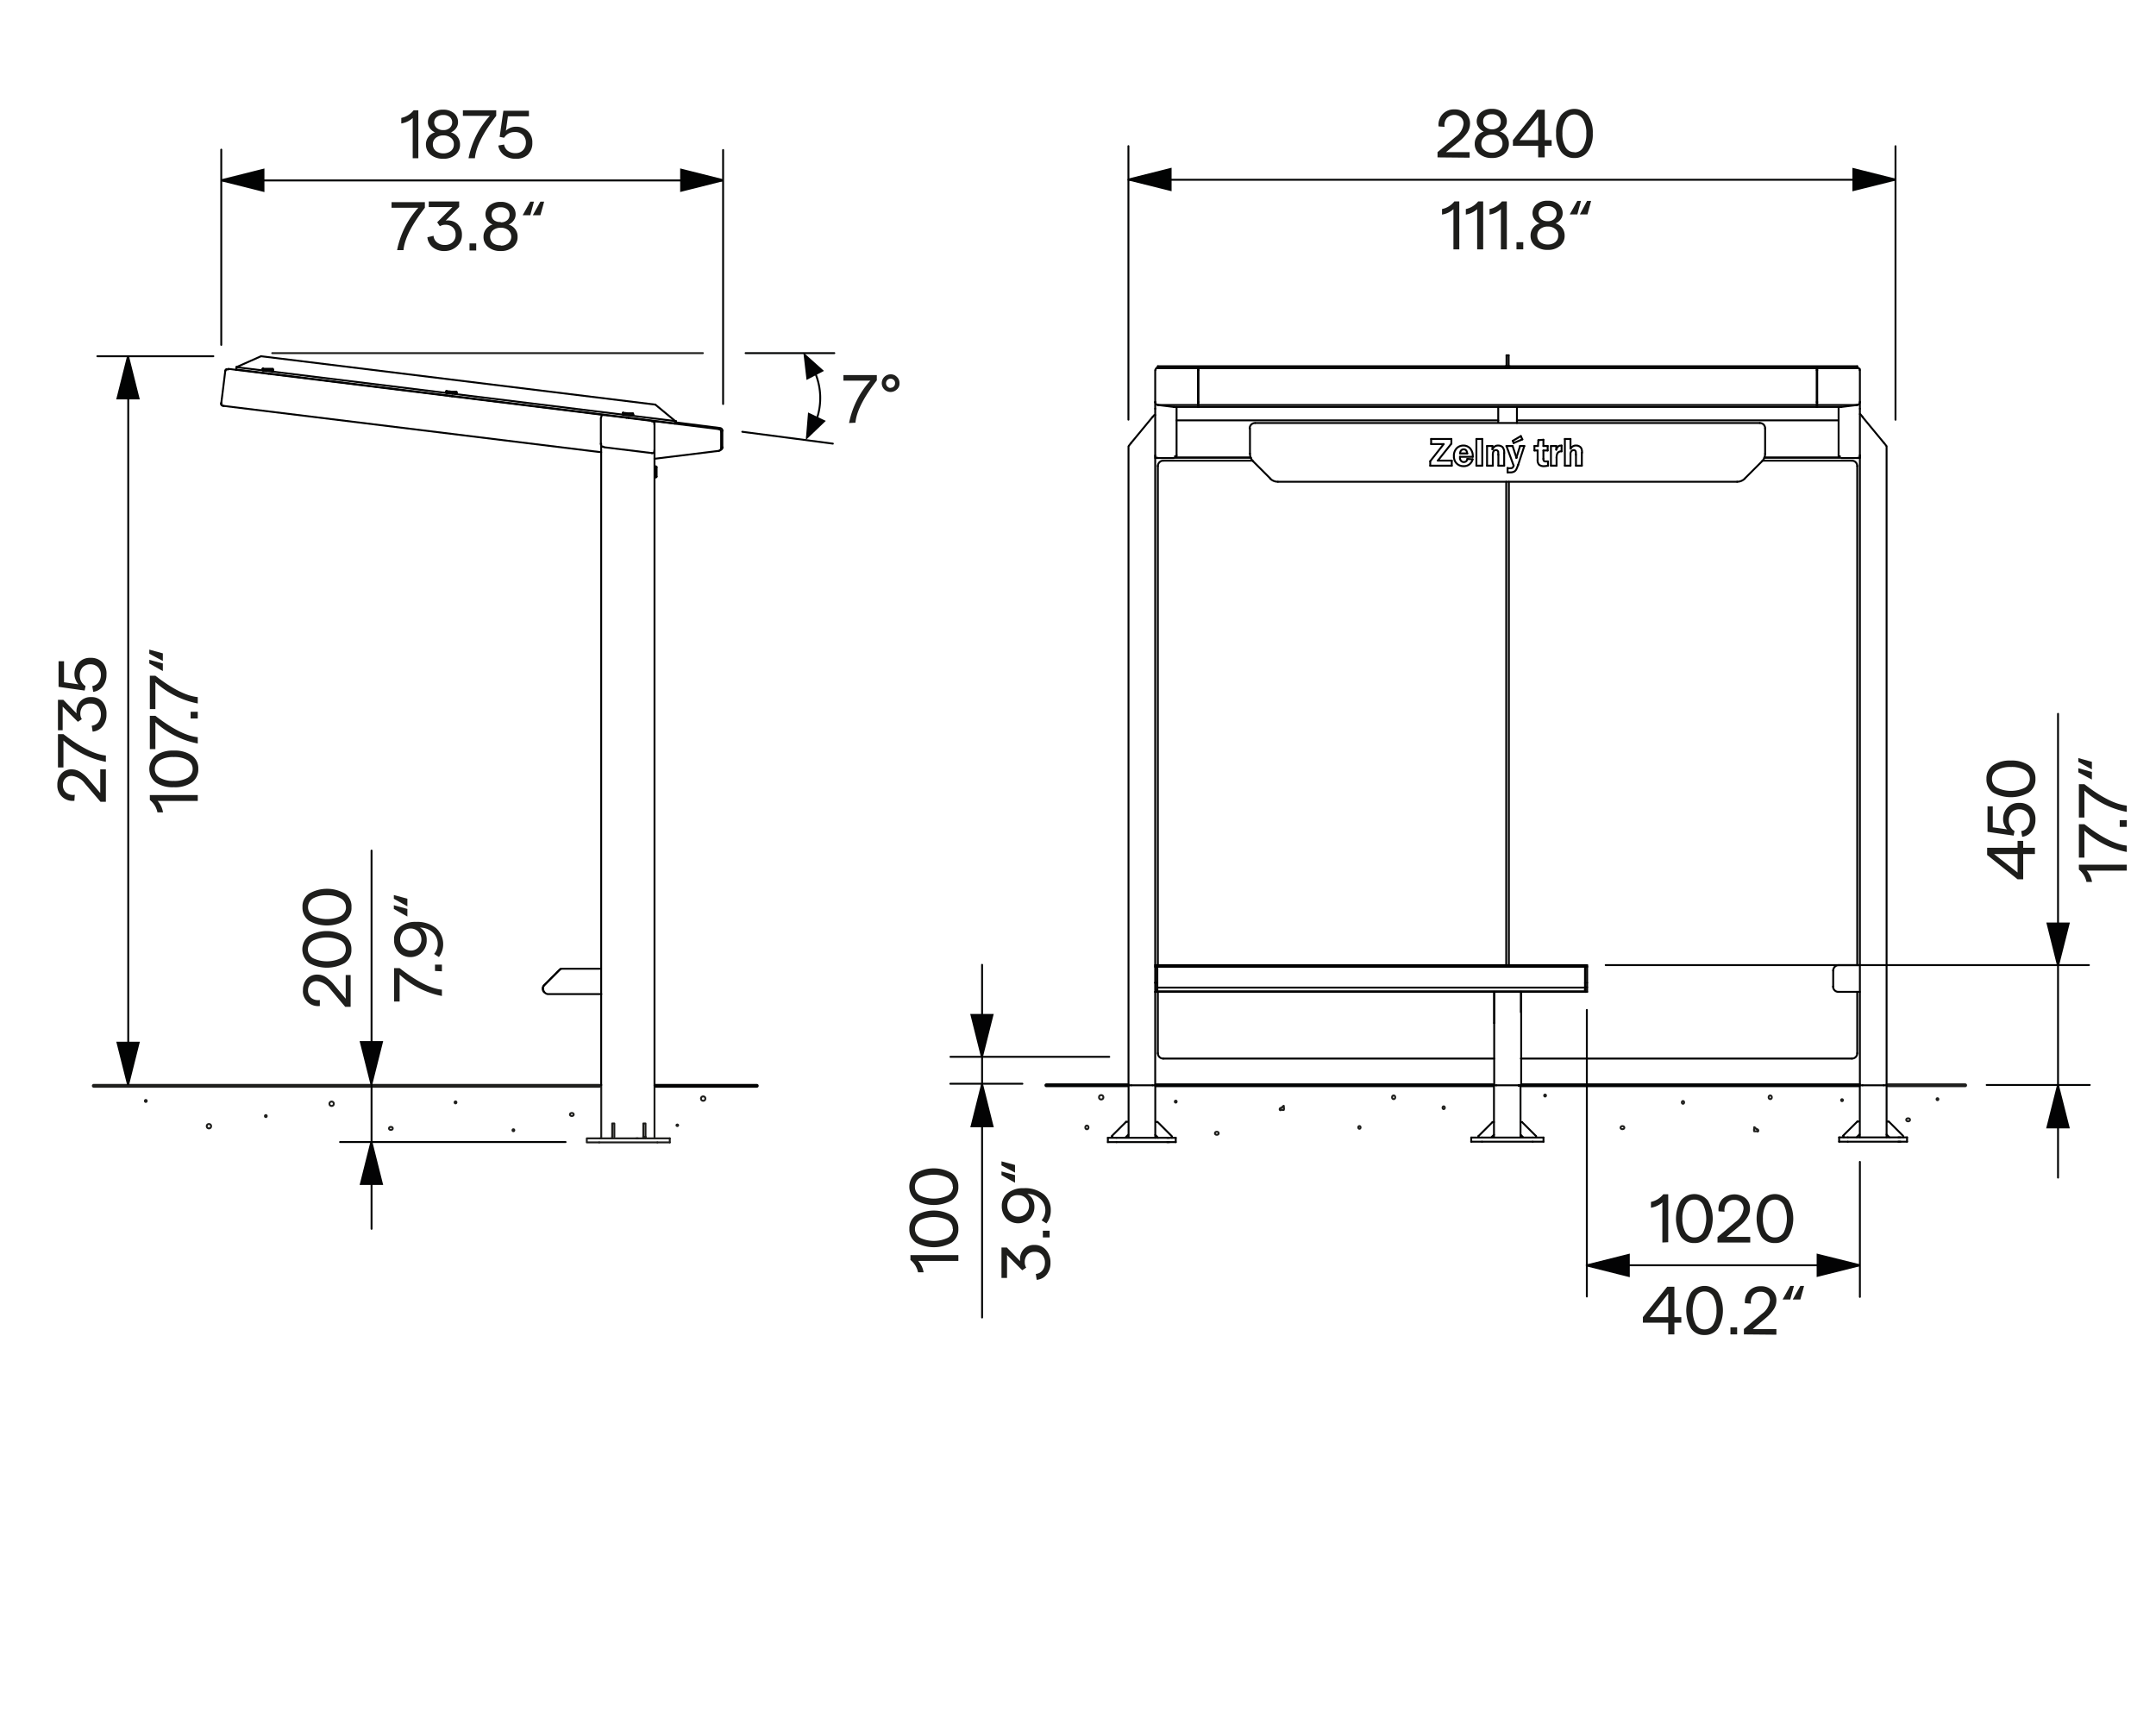<svg id="Vrstva_1" data-name="Vrstva 1" xmlns="http://www.w3.org/2000/svg" viewBox="0 0 283.46 226.77"><defs><style>.cls-1,.cls-12,.cls-2,.cls-3,.cls-4,.cls-5,.cls-7{fill:none;stroke-linecap:round;stroke-linejoin:round;}.cls-1{stroke:#010101;}.cls-1,.cls-12,.cls-4,.cls-5,.cls-6,.cls-7,.cls-8{stroke-width:0.25px;}.cls-2,.cls-5,.cls-8{stroke:#020303;}.cls-2,.cls-3{stroke-width:0.5px;}.cls-3,.cls-4{stroke:#1f1f1d;}.cls-11,.cls-6{fill:#030304;}.cls-6{stroke:#030304;}.cls-6,.cls-8{stroke-miterlimit:10;}.cls-7{stroke:#010202;}.cls-8{fill:#020303;}.cls-9{fill:#1d1d1b;}.cls-10{fill:#1f1f1d;}.cls-12{stroke:#1d1d1b;}</style></defs><line class="cls-1" x1="202.92" y1="59.22" x2="203.48" y2="59.22"/><line class="cls-1" x1="203.48" y1="59.22" x2="203.48" y2="58.63"/><line class="cls-1" x1="203.48" y1="58.63" x2="202.92" y2="58.63"/><line class="cls-1" x1="202.92" y1="58.63" x2="202.92" y2="57.81"/><line class="cls-1" x1="202.92" y1="57.81" x2="202.26" y2="57.86"/><line class="cls-1" x1="202.26" y1="57.86" x2="202.2" y2="58.63"/><line class="cls-1" x1="202.2" y1="58.63" x2="201.74" y2="58.63"/><line class="cls-1" x1="201.74" y1="58.63" x2="201.74" y2="59.22"/><line class="cls-1" x1="201.74" y1="59.22" x2="202.16" y2="59.22"/><path class="cls-1" d="M202.16,60.43a.88.88,0,0,0,.2.67,1,1,0,0,0,.68.18,3.32,3.32,0,0,0,.48-.06"/><line class="cls-1" x1="203.52" y1="61.22" x2="203.52" y2="60.66"/><path class="cls-1" d="M203.52,60.66h-.25a.44.44,0,0,1-.29-.07.46.46,0,0,1-.06-.28"/><line class="cls-1" x1="194.11" y1="61.22" x2="194.88" y2="61.22"/><line class="cls-1" x1="194.88" y1="57.71" x2="194.11" y2="57.71"/><line class="cls-1" x1="193.61" y1="60.38" x2="192.92" y2="60.33"/><line class="cls-1" x1="191.96" y1="60.05" x2="193.63" y2="60.05"/><path class="cls-1" d="M192,59.61h.93"/><path class="cls-1" d="M192.88,59.61c0-.36-.17-.54-.44-.54s-.45.18-.49.54"/><line class="cls-1" x1="206.48" y1="58.98" x2="206.48" y2="57.71"/><line class="cls-1" x1="206.48" y1="57.71" x2="205.74" y2="57.71"/><line class="cls-1" x1="205.74" y1="61.22" x2="206.48" y2="61.22"/><path class="cls-1" d="M206.48,59.76a.64.64,0,0,1,.14-.48.5.5,0,0,1,.29-.11.24.24,0,0,1,.18.07.24.24,0,0,1,.09.16,1.53,1.53,0,0,1,0,.36"/><line class="cls-1" x1="207.2" y1="61.22" x2="207.97" y2="61.22"/><path class="cls-1" d="M208,59.51a1.44,1.44,0,0,0-.08-.53.56.56,0,0,0-.26-.29.79.79,0,0,0-.45-.12.74.74,0,0,0-.7.41"/><line class="cls-1" x1="204.61" y1="59.11" x2="204.61" y2="58.63"/><line class="cls-1" x1="204.61" y1="58.63" x2="203.91" y2="58.63"/><line class="cls-1" x1="203.91" y1="61.22" x2="204.65" y2="61.22"/><line class="cls-1" x1="204.65" y1="61.22" x2="204.65" y2="60.17"/><line class="cls-1" x1="205.31" y1="59.33" x2="205.31" y2="58.58"/><path class="cls-1" d="M205.31,58.58h-.14c-.26,0-.45.18-.56.54"/><line class="cls-1" x1="200.41" y1="58.63" x2="199.85" y2="58.63"/><line class="cls-1" x1="198.87" y1="58.63" x2="198.06" y2="58.63"/><path class="cls-1" d="M199,61.22a.54.54,0,0,1-.12.24.38.38,0,0,1-.3.09,1.76,1.76,0,0,1-.38,0"/><line class="cls-1" x1="198.21" y1="61.51" x2="198.21" y2="62.1"/><path class="cls-1" d="M198.21,62.1l.37,0a1,1,0,0,0,.5-.11.67.67,0,0,0,.28-.3,4.26,4.26,0,0,0,.24-.6"/><line class="cls-1" x1="197" y1="61.22" x2="197.76" y2="61.22"/><path class="cls-1" d="M197.76,59.56a1.07,1.07,0,0,0-.22-.79.89.89,0,0,0-.6-.2.78.78,0,0,0-.37.09,1,1,0,0,0-.35.41"/><line class="cls-1" x1="196.22" y1="59.07" x2="196.22" y2="58.63"/><line class="cls-1" x1="196.22" y1="58.63" x2="195.51" y2="58.63"/><line class="cls-1" x1="195.51" y1="61.22" x2="196.27" y2="61.22"/><path class="cls-1" d="M196.27,59.77c0-.4.14-.6.41-.6a.29.29,0,0,1,.2.07.34.34,0,0,1,.1.16,2.74,2.74,0,0,1,0,.37"/><line class="cls-1" x1="199.95" y1="57.33" x2="198.89" y2="57.95"/><line class="cls-1" x1="198.89" y1="57.95" x2="199.01" y2="58.24"/><line class="cls-1" x1="199.01" y1="58.24" x2="200.15" y2="57.76"/><line class="cls-1" x1="200.15" y1="57.76" x2="199.95" y2="57.33"/><line class="cls-1" x1="190.82" y1="58.32" x2="190.82" y2="57.71"/><line class="cls-1" x1="190.82" y1="57.71" x2="188.16" y2="57.71"/><line class="cls-1" x1="188.16" y1="57.71" x2="188.16" y2="58.38"/><line class="cls-1" x1="188.16" y1="58.38" x2="189.81" y2="58.38"/><line class="cls-1" x1="188.04" y1="60.63" x2="188.04" y2="61.22"/><line class="cls-1" x1="188.04" y1="61.22" x2="190.87" y2="61.22"/><line class="cls-1" x1="190.87" y1="60.55" x2="189.04" y2="60.55"/><line class="cls-1" x1="190.87" y1="61.22" x2="190.87" y2="60.55"/><line class="cls-1" x1="202.92" y1="60.32" x2="202.92" y2="59.22"/><line class="cls-1" x1="202.16" y1="59.22" x2="202.16" y2="60.43"/><line class="cls-1" x1="194.88" y1="61.22" x2="194.88" y2="57.71"/><line class="cls-1" x1="194.11" y1="57.71" x2="194.11" y2="61.22"/><path class="cls-1" d="M192.92,60.33a.45.45,0,0,1-.46.41.49.49,0,0,1-.36-.15.54.54,0,0,1-.15-.42.57.57,0,0,1,0-.12"/><line class="cls-1" x1="205.74" y1="57.71" x2="205.74" y2="61.22"/><line class="cls-1" x1="206.48" y1="61.22" x2="206.48" y2="59.76"/><line class="cls-1" x1="207.2" y1="59.76" x2="207.2" y2="61.22"/><line class="cls-1" x1="207.97" y1="61.22" x2="207.97" y2="59.51"/><line class="cls-1" x1="203.91" y1="58.63" x2="203.91" y2="61.22"/><path class="cls-1" d="M204.65,60.17a1.43,1.43,0,0,1,.08-.51.5.5,0,0,1,.22-.25.69.69,0,0,1,.36-.08"/><line class="cls-1" x1="199.6" y1="61.12" x2="200.41" y2="58.63"/><line class="cls-1" x1="198.06" y1="58.63" x2="199.01" y2="61.22"/><line class="cls-1" x1="197" y1="59.77" x2="197" y2="61.22"/><line class="cls-1" x1="197.76" y1="61.22" x2="197.76" y2="59.56"/><line class="cls-1" x1="195.51" y1="58.63" x2="195.51" y2="61.22"/><line class="cls-1" x1="196.27" y1="61.22" x2="196.27" y2="59.77"/><line class="cls-1" x1="189.81" y1="58.38" x2="188.04" y2="60.63"/><line class="cls-1" x1="189.04" y1="60.55" x2="190.82" y2="58.32"/><path class="cls-1" d="M193.63,60.05a1.51,1.51,0,0,0-.36-1.12,1.18,1.18,0,0,0-.86-.36,1.21,1.21,0,0,0-.91.38,1.4,1.4,0,0,0-.35,1,1.47,1.47,0,0,0,.17.72,1.21,1.21,0,0,0,.45.45,1.24,1.24,0,0,0,.66.16,1.15,1.15,0,0,0,1.18-.9"/><line class="cls-1" x1="199.85" y1="58.63" x2="199.37" y2="60.17"/><line class="cls-1" x1="199.37" y1="60.17" x2="198.87" y2="58.63"/><line class="cls-1" x1="154.69" y1="53.5" x2="154.69" y2="59.86"/><path class="cls-1" d="M154.69,59.86a.13.13,0,0,1,0,.06s0,0,0,.07l0,0,0,0,0,0s0,0,0,0l-.06,0a.09.09,0,0,1-.06,0l0,0h-.1"/><line class="cls-1" x1="151.88" y1="48.67" x2="151.88" y2="52.85"/><line class="cls-1" x1="241.73" y1="130.39" x2="244.53" y2="130.39"/><line class="cls-1" x1="244.53" y1="126.88" x2="241.73" y2="126.88"/><line class="cls-1" x1="199.44" y1="53.5" x2="199.44" y2="55.61"/><line class="cls-1" x1="196.98" y1="53.5" x2="196.98" y2="55.55"/><line class="cls-1" x1="151.88" y1="54.56" x2="151.88" y2="126.88"/><path class="cls-1" d="M208.46,130.39h0v-1.19"/><line class="cls-1" x1="208.46" y1="129.19" x2="208.46" y2="127.09"/><line class="cls-1" x1="152.19" y1="48.37" x2="157.5" y2="48.37"/><path class="cls-1" d="M157.5,48.37h0v.29"/><line class="cls-1" x1="154.34" y1="53.5" x2="157.5" y2="53.5"/><line class="cls-1" x1="199.96" y1="130.39" x2="208.46" y2="130.39"/><line class="cls-1" x1="152.09" y1="130.39" x2="196.73" y2="130.39"/><line class="cls-1" x1="241.73" y1="53.5" x2="241.73" y2="59.86"/><path class="cls-1" d="M241.73,59.86v.06a.64.64,0,0,1,0,.07l0,0v0l0,0,0,0,0,0a.11.11,0,0,0,.07,0l0,0h.1"/><line class="cls-1" x1="244.53" y1="59.86" x2="244.53" y2="53.73"/><path class="cls-1" d="M200,130.39v12.1"/><line class="cls-1" x1="199.68" y1="142.67" x2="199.68" y2="142.67"/><path class="cls-1" d="M199.68,142.67h0"/><path class="cls-1" d="M238.92,48.37h0v.29"/><line class="cls-1" x1="238.92" y1="48.37" x2="244.22" y2="48.37"/><line class="cls-1" x1="242.08" y1="53.5" x2="238.92" y2="53.5"/><path class="cls-1" d="M157.57,48.37h0v.29"/><line class="cls-1" x1="157.57" y1="48.37" x2="238.85" y2="48.37"/><path class="cls-1" d="M238.85,48.37h0v.29"/><line class="cls-1" x1="157.57" y1="53.5" x2="238.85" y2="53.5"/><path class="cls-1" d="M152.09,130.39h0v-1.19"/><line class="cls-1" x1="152.09" y1="129.19" x2="152.09" y2="127.09"/><line class="cls-1" x1="244.53" y1="59.86" x2="244.53" y2="142.67"/><line class="cls-1" x1="199.68" y1="130.39" x2="196.73" y2="130.39"/><line class="cls-1" x1="157.57" y1="48.37" x2="238.85" y2="48.37"/><line class="cls-1" x1="151.88" y1="130.39" x2="151.88" y2="142.67"/><line class="cls-1" x1="198.35" y1="48.37" x2="198.35" y2="48.14"/><line class="cls-1" x1="198.07" y1="48.37" x2="198.07" y2="48.14"/><path class="cls-1" d="M244.22,48.37h.08l.11.05a.33.33,0,0,1,.09.11"/><path class="cls-1" d="M242,53.5h.09"/><line class="cls-1" x1="199.38" y1="60.16" x2="199.37" y2="60.16"/><line class="cls-1" x1="241.73" y1="55.26" x2="199.44" y2="55.26"/><line class="cls-1" x1="196.98" y1="55.26" x2="154.69" y2="55.26"/><line class="cls-1" x1="164.44" y1="60.16" x2="154.51" y2="60.16"/><line class="cls-1" x1="199.37" y1="60.16" x2="199.38" y2="60.16"/><path class="cls-1" d="M244.5,48.53a.32.32,0,0,1,0,.14"/><line class="cls-1" x1="231.98" y1="60.16" x2="241.9" y2="60.16"/><line class="cls-1" x1="241.9" y1="60.16" x2="231.97" y2="60.16"/><line class="cls-1" x1="154.52" y1="60.16" x2="164.44" y2="60.16"/><path class="cls-1" d="M152.05,48.4l0,0a.3.3,0,0,0-.13.25"/><path class="cls-1" d="M154.43,53.5h-.09"/><line class="cls-1" x1="152.16" y1="126.88" x2="152.09" y2="126.88"/><line class="cls-1" x1="151.88" y1="54.56" x2="151.88" y2="53.73"/><line class="cls-1" x1="151.88" y1="53.73" x2="151.88" y2="52.85"/><line class="cls-1" x1="152.23" y1="60.21" x2="154.34" y2="60.21"/><path class="cls-1" d="M151.88,59.86a.35.35,0,0,0,0,.13l0,.06.05.06a.26.26,0,0,0,.11.07l.13,0"/><line class="cls-1" x1="244.18" y1="60.21" x2="244.53" y2="60.21"/><path class="cls-1" d="M241.73,126.88a.72.72,0,0,0-.71.7"/><path class="cls-1" d="M241,129.69a.73.73,0,0,0,.21.5.7.7,0,0,0,.5.2"/><line class="cls-1" x1="241.02" y1="127.58" x2="241.02" y2="129.69"/><path class="cls-1" d="M151.76,54.56h0l-.22.25"/><line class="cls-1" x1="148.37" y1="142.67" x2="148.37" y2="58.68"/><path class="cls-1" d="M148.37,142.67h.35"/><path class="cls-1" d="M151.53,142.67h.35"/><line class="cls-1" x1="151.53" y1="142.67" x2="148.72" y2="142.67"/><path class="cls-1" d="M148.72,58.22l-.11.14a1.13,1.13,0,0,0-.1.13.74.74,0,0,0-.09.12.09.09,0,0,0,0,0l0,0"/><path class="cls-1" d="M148.72,58.22l2.81-3.4"/><line class="cls-1" x1="208.46" y1="126.88" x2="208.39" y2="126.88"/><line class="cls-1" x1="198.07" y1="46.71" x2="198.07" y2="48.14"/><line class="cls-1" x1="198.35" y1="48.14" x2="198.35" y2="46.71"/><line class="cls-1" x1="198.35" y1="46.71" x2="198.07" y2="46.71"/><line class="cls-1" x1="198.07" y1="48.14" x2="198.35" y2="48.14"/><path class="cls-1" d="M208.67,130.39h0v-1.19"/><line class="cls-1" x1="208.67" y1="129.19" x2="208.67" y2="127.09"/><path class="cls-1" d="M208.67,127.09v-.2h0"/><path class="cls-1" d="M208.46,127.09v-.2h0"/><line class="cls-1" x1="208.67" y1="126.88" x2="208.46" y2="126.88"/><line class="cls-1" x1="208.67" y1="130.39" x2="208.46" y2="130.39"/><path class="cls-1" d="M157.5,52.85v.39"/><path class="cls-1" d="M152.19,48.37h-.07l-.07,0"/><line class="cls-1" x1="152.23" y1="53.24" x2="154.34" y2="53.5"/><path class="cls-1" d="M151.88,52.85a.39.39,0,0,0,.24.36l.11,0"/><line class="cls-1" x1="152.23" y1="48.37" x2="157.5" y2="48.37"/><polyline class="cls-1" points="157.5 53.5 157.5 53.5 157.5 53.5 157.5 53.5 157.5 53.5 157.5 53.5"/><line class="cls-1" x1="157.5" y1="53.24" x2="157.5" y2="53.5"/><line class="cls-1" x1="157.5" y1="48.67" x2="157.5" y2="52.85"/><line class="cls-1" x1="244.53" y1="53.73" x2="244.53" y2="52.85"/><line class="cls-1" x1="244.18" y1="60.21" x2="242.08" y2="60.21"/><path class="cls-1" d="M244.53,59.86a.32.32,0,0,1,0,.13l0,.06,0,.06a.24.24,0,0,1-.12.07.28.28,0,0,1-.13,0"/><line class="cls-1" x1="244.53" y1="48.67" x2="244.53" y2="52.85"/><line class="cls-1" x1="199.96" y1="133.06" x2="199.96" y2="130.39"/><line class="cls-1" x1="199.68" y1="142.67" x2="199.68" y2="142.67"/><path class="cls-1" d="M244.53,52.85a.45.45,0,0,1-.12.29l-.11.07-.12,0"/><path class="cls-1" d="M200,142.67h0"/><path class="cls-1" d="M200,130.39h-.28"/><path class="cls-1" d="M199.68,142.67H200"/><line class="cls-1" x1="199.68" y1="142.67" x2="199.68" y2="142.67"/><path class="cls-1" d="M200,142.67h0"/><path class="cls-1" d="M200,142.49v.09"/><path class="cls-1" d="M200,142.58v0"/><path class="cls-1" d="M200,142.63v0"/><path class="cls-1" d="M200,142.65v0"/><path class="cls-1" d="M199.68,142.67h0"/><path class="cls-1" d="M199.68,142.67h0"/><path class="cls-1" d="M196.45,134.49v-4.1"/><path class="cls-1" d="M196.45,142.67h.28"/><path class="cls-1" d="M199.68,142.67h0"/><line class="cls-1" x1="199.96" y1="142.67" x2="199.96" y2="142.67"/><line class="cls-1" x1="196.73" y1="142.67" x2="199.68" y2="142.67"/><line class="cls-1" x1="191.16" y1="60.16" x2="191.16" y2="60.16"/><path class="cls-1" d="M238.92,52.85v.39"/><line class="cls-1" x1="244.18" y1="53.24" x2="242.08" y2="53.5"/><path class="cls-1" d="M244.18,48.37h0"/><line class="cls-1" x1="244.18" y1="48.37" x2="238.92" y2="48.37"/><polyline class="cls-1" points="238.92 53.5 238.92 53.5 238.92 53.5 238.92 53.5 238.92 53.5 238.92 53.5"/><line class="cls-1" x1="238.92" y1="53.24" x2="238.92" y2="53.5"/><line class="cls-1" x1="238.92" y1="48.67" x2="238.92" y2="52.85"/><path class="cls-1" d="M157.57,52.85v.39"/><path class="cls-1" d="M238.85,52.85v.39"/><polyline class="cls-1" points="157.57 53.5 157.57 53.5 157.57 53.5 157.57 53.5 157.57 53.5"/><line class="cls-1" x1="157.57" y1="48.67" x2="157.57" y2="52.85"/><line class="cls-1" x1="157.57" y1="53.24" x2="157.57" y2="53.5"/><polyline class="cls-1" points="238.85 53.5 238.85 53.5 238.85 53.5 238.85 53.5 238.85 53.5 238.85 53.5"/><line class="cls-1" x1="238.85" y1="53.24" x2="238.85" y2="53.5"/><line class="cls-1" x1="238.85" y1="48.67" x2="238.85" y2="52.85"/><path class="cls-1" d="M151.88,130.39h0v-1.19"/><line class="cls-1" x1="151.88" y1="129.19" x2="151.88" y2="127.09"/><path class="cls-1" d="M151.88,127.09v-.2h0"/><path class="cls-1" d="M152.09,127.09v-.2h0"/><line class="cls-1" x1="151.88" y1="130.39" x2="152.09" y2="130.39"/><line class="cls-1" x1="151.88" y1="126.88" x2="152.09" y2="126.88"/><line class="cls-1" x1="152.23" y1="60.21" x2="151.88" y2="60.21"/><line class="cls-1" x1="248.04" y1="142.67" x2="248.04" y2="58.68"/><path class="cls-1" d="M248,142.67h-.35"/><path class="cls-1" d="M244.88,142.67h-.35"/><line class="cls-1" x1="244.88" y1="142.67" x2="247.69" y2="142.67"/><path class="cls-1" d="M244.53,54.44l.05,0,.09.1.21.25"/><path class="cls-1" d="M247.69,58.22l.12.14.1.13.09.12,0,0v0"/><path class="cls-1" d="M247.69,58.22q-1.4-1.71-2.81-3.4"/><line class="cls-1" x1="208.67" y1="129.78" x2="208.46" y2="129.78"/><line class="cls-1" x1="151.88" y1="127.09" x2="152.09" y2="127.09"/><line class="cls-1" x1="151.88" y1="129.19" x2="152.09" y2="129.19"/><line class="cls-1" x1="196.45" y1="130.39" x2="196.45" y2="134.49"/><path class="cls-1" d="M199.68,142.67h0"/><line class="cls-1" x1="208.67" y1="127.09" x2="208.46" y2="127.09"/><line class="cls-1" x1="208.46" y1="127.16" x2="208.39" y2="127.16"/><line class="cls-1" x1="152.09" y1="130.11" x2="152.16" y2="130.11"/><line class="cls-1" x1="152.16" y1="127.16" x2="152.09" y2="127.16"/><line class="cls-1" x1="208.39" y1="130.11" x2="208.46" y2="130.11"/><line class="cls-1" x1="157.5" y1="53.24" x2="152.23" y2="53.24"/><line class="cls-1" x1="238.85" y1="53.24" x2="157.57" y2="53.24"/><line class="cls-1" x1="238.92" y1="53.24" x2="244.18" y2="53.24"/><line class="cls-1" x1="196.45" y1="134.49" x2="196.45" y2="142.67"/><path class="cls-1" d="M200,142.67h-.28"/><polyline class="cls-1" points="199.68 142.67 199.68 142.67 199.68 142.67 199.68 142.67"/><line class="cls-1" x1="208.39" y1="126.88" x2="152.16" y2="126.88"/><path class="cls-1" d="M208.39,129.24v.89"/><path class="cls-1" d="M152.16,129.24v.89"/><line class="cls-1" x1="208.39" y1="127.09" x2="208.39" y2="129.24"/><line class="cls-1" x1="152.16" y1="127.09" x2="152.16" y2="129.24"/><line class="cls-1" x1="208.39" y1="130.32" x2="152.16" y2="130.32"/><path class="cls-1" d="M208.39,126.88h0v.2"/><path class="cls-1" d="M208.39,130.13v.17h0"/><path class="cls-1" d="M152.16,126.88h0v.2"/><path class="cls-1" d="M152.16,130.13v.17h0"/><line class="cls-1" x1="198.49" y1="48.37" x2="198.49" y2="48.15"/><line class="cls-1" x1="238.92" y1="48.46" x2="238.85" y2="48.46"/><line class="cls-1" x1="244.18" y1="48.37" x2="244.18" y2="48.15"/><line class="cls-1" x1="244.18" y1="48.15" x2="198.49" y2="48.15"/><line class="cls-1" x1="244.18" y1="138.46" x2="244.18" y2="130.39"/><line class="cls-1" x1="243.48" y1="60.56" x2="231.73" y2="60.56"/><path class="cls-1" d="M243.48,139.16a.72.72,0,0,0,.5-.2.7.7,0,0,0,.2-.5"/><path class="cls-1" d="M244.18,61.26a.7.7,0,0,0-.2-.49.69.69,0,0,0-.5-.21"/><line class="cls-1" x1="198.38" y1="63.33" x2="198.38" y2="126.88"/><line class="cls-1" x1="152.23" y1="138.46" x2="152.23" y2="130.39"/><line class="cls-1" x1="152.94" y1="60.56" x2="164.68" y2="60.56"/><path class="cls-1" d="M152.94,139.16a.7.7,0,0,1-.5-.2.71.71,0,0,1-.21-.5"/><path class="cls-1" d="M152.23,61.26a.71.71,0,0,1,.21-.49.67.67,0,0,1,.5-.21"/><line class="cls-1" x1="152.23" y1="48.15" x2="197.93" y2="48.15"/><line class="cls-1" x1="152.23" y1="48.15" x2="152.23" y2="48.37"/><line class="cls-1" x1="197.93" y1="48.15" x2="197.93" y2="48.37"/><line class="cls-1" x1="152.23" y1="126.88" x2="152.23" y2="61.26"/><line class="cls-1" x1="244.18" y1="126.88" x2="244.18" y2="61.26"/><line class="cls-1" x1="198.03" y1="63.33" x2="198.03" y2="126.88"/><line class="cls-1" x1="157.5" y1="48.46" x2="157.57" y2="48.46"/><line class="cls-1" x1="199.96" y1="139.16" x2="243.48" y2="139.16"/><line class="cls-1" x1="196.45" y1="139.16" x2="152.94" y2="139.16"/><line class="cls-1" x1="164.34" y1="56.31" x2="164.34" y2="59.64"/><path class="cls-1" d="M232.07,56.31a.72.72,0,0,0-.2-.5.7.7,0,0,0-.5-.2"/><path class="cls-1" d="M164.34,59.64a1.43,1.43,0,0,0,.41,1"/><path class="cls-1" d="M231.66,60.64a1.39,1.39,0,0,0,.41-1"/><line class="cls-1" x1="168.03" y1="63.33" x2="228.39" y2="63.33"/><line class="cls-1" x1="231.37" y1="55.61" x2="165.04" y2="55.61"/><path class="cls-1" d="M167,62.92a1.43,1.43,0,0,0,1,.41"/><path class="cls-1" d="M228.39,63.33a1.41,1.41,0,0,0,1-.41"/><line class="cls-1" x1="164.75" y1="60.64" x2="167.03" y2="62.92"/><line class="cls-1" x1="232.07" y1="59.64" x2="232.07" y2="56.31"/><line class="cls-1" x1="229.38" y1="62.92" x2="231.66" y2="60.64"/><path class="cls-1" d="M165,55.61a.7.7,0,0,0-.49.2.73.73,0,0,0-.21.5"/><line class="cls-1" x1="152.16" y1="129.83" x2="208.39" y2="129.83"/><line class="cls-1" x1="208.39" y1="127.09" x2="152.16" y2="127.09"/><line class="cls-2" x1="152.01" y1="142.67" x2="196.28" y2="142.67"/><line class="cls-3" x1="248.2" y1="142.67" x2="258.37" y2="142.67"/><line class="cls-2" x1="137.57" y1="142.67" x2="148.23" y2="142.67"/><ellipse class="cls-4" cx="159.98" cy="148.98" rx="0.25" ry="0.2"/><ellipse class="cls-4" cx="154.58" cy="144.82" rx="0.12" ry="0.13"/><ellipse class="cls-4" cx="189.81" cy="145.62" rx="0.15" ry="0.18"/><ellipse class="cls-4" cx="183.23" cy="144.25" rx="0.21" ry="0.24"/><path class="cls-4" d="M168.35,145.91a.59.59,0,0,1,.23,0h.2s.07-.13,0-.4a.2.2,0,0,0,0-.14s-.15.06-.25.25c-.17,0-.28.09-.28.17v.09a.14.14,0,0,0,.11.07Z"/><ellipse class="cls-4" cx="178.73" cy="148.21" rx="0.15" ry="0.18"/><ellipse class="cls-4" cx="250.87" cy="147.21" rx="0.25" ry="0.2"/><ellipse class="cls-4" cx="254.73" cy="144.5" rx="0.12" ry="0.13"/><ellipse class="cls-4" cx="142.9" cy="148.21" rx="0.21" ry="0.24"/><ellipse class="cls-4" cx="144.78" cy="144.25" rx="0.29" ry="0.29"/><line class="cls-5" x1="151.97" y1="147.49" x2="152.15" y2="147.49"/><line class="cls-5" x1="148.06" y1="147.47" x2="148.25" y2="147.47"/><line class="cls-5" x1="146.16" y1="149.36" x2="148.06" y2="147.47"/><line class="cls-5" x1="151.89" y1="149.57" x2="151.89" y2="142.58"/><line class="cls-5" x1="148.38" y1="149.55" x2="148.38" y2="142.57"/><line class="cls-5" x1="154.58" y1="150.14" x2="153.44" y2="150.14"/><line class="cls-5" x1="154.58" y1="149.57" x2="153.44" y2="149.57"/><line class="cls-5" x1="146.8" y1="149.57" x2="145.66" y2="149.57"/><line class="cls-5" x1="146.8" y1="150.14" x2="145.66" y2="150.14"/><line class="cls-5" x1="154.58" y1="150.14" x2="154.58" y2="149.57"/><line class="cls-5" x1="145.66" y1="149.57" x2="145.66" y2="150.14"/><line class="cls-5" x1="153.73" y1="150.14" x2="146.8" y2="150.14"/><line class="cls-5" x1="153.73" y1="149.57" x2="146.8" y2="149.57"/><line class="cls-5" x1="152.26" y1="149.57" x2="151.89" y2="149.19"/><polyline class="cls-5" points="152.19 147.49 154.08 149.38 154.08 149.57"/><line class="cls-5" x1="146.25" y1="149.55" x2="146.25" y2="149.36"/><line class="cls-5" x1="148.34" y1="149.17" x2="147.96" y2="149.55"/><line class="cls-5" x1="196.42" y1="149.54" x2="196.42" y2="142.72"/><line class="cls-5" x1="202.93" y1="150.09" x2="201.51" y2="150.09"/><line class="cls-5" x1="202.93" y1="149.54" x2="201.51" y2="149.54"/><line class="cls-5" x1="194.85" y1="149.54" x2="193.43" y2="149.54"/><line class="cls-5" x1="194.85" y1="150.09" x2="193.43" y2="150.09"/><line class="cls-5" x1="202.93" y1="150.09" x2="202.93" y2="149.54"/><line class="cls-5" x1="193.43" y1="149.54" x2="193.43" y2="150.09"/><line class="cls-5" x1="201.51" y1="150.09" x2="194.85" y2="150.09"/><line class="cls-5" x1="201.51" y1="149.54" x2="194.85" y2="149.54"/><line class="cls-5" x1="199.91" y1="149.54" x2="199.91" y2="142.72"/><line class="cls-5" x1="200.29" y1="149.54" x2="199.93" y2="149.17"/><line class="cls-5" x1="201.95" y1="149.35" x2="201.95" y2="149.54"/><line class="cls-5" x1="200.11" y1="147.51" x2="201.95" y2="149.35"/><line class="cls-5" x1="199.93" y1="147.51" x2="200.11" y2="147.51"/><line class="cls-5" x1="194.38" y1="149.35" x2="196.23" y2="147.51"/><line class="cls-5" x1="196.23" y1="147.51" x2="196.42" y2="147.51"/><line class="cls-5" x1="194.38" y1="149.54" x2="194.38" y2="149.35"/><line class="cls-5" x1="196.42" y1="149.17" x2="196.05" y2="149.54"/><line class="cls-5" x1="208.63" y1="132.76" x2="208.63" y2="170.44"/><line class="cls-5" x1="244.45" y1="166.33" x2="208.61" y2="166.33"/><polyline class="cls-6" points="244.52 166.33 238.97 164.95 238.97 167.72 244.52 166.33"/><polyline class="cls-6" points="208.6 166.35 214.15 164.96 214.15 167.74 208.6 166.35"/><line class="cls-5" x1="244.53" y1="152.74" x2="244.53" y2="170.49"/><line class="cls-5" x1="261.2" y1="142.63" x2="274.75" y2="142.63"/><line class="cls-5" x1="270.58" y1="93.84" x2="270.58" y2="154.81"/><line class="cls-5" x1="211.11" y1="126.87" x2="274.64" y2="126.87"/><polyline class="cls-6" points="270.57 142.66 271.97 148.21 269.18 148.21 270.57 142.66"/><polyline class="cls-6" points="270.58 126.95 269.2 121.4 271.98 121.4 270.58 126.95"/><line class="cls-5" x1="129.12" y1="126.83" x2="129.12" y2="173.2"/><line class="cls-5" x1="145.84" y1="138.93" x2="124.96" y2="138.93"/><polyline class="cls-6" points="129.12 142.52 127.73 148.07 130.5 148.07 129.12 142.52"/><polyline class="cls-6" points="129.1 138.96 130.49 133.42 127.72 133.42 129.1 138.96"/><line class="cls-7" x1="148.36" y1="23.63" x2="249.03" y2="23.63"/><polyline class="cls-8" points="249.21 23.61 243.67 22.22 243.67 24.99 249.21 23.61"/><line class="cls-2" x1="200.07" y1="142.67" x2="244.38" y2="142.67"/><ellipse class="cls-4" cx="213.31" cy="148.24" rx="0.25" ry="0.2"/><ellipse class="cls-4" cx="203.14" cy="144.02" rx="0.12" ry="0.13"/><ellipse class="cls-4" cx="242.18" cy="144.63" rx="0.12" ry="0.13"/><ellipse class="cls-4" cx="221.27" cy="144.92" rx="0.15" ry="0.18"/><ellipse class="cls-4" cx="232.74" cy="144.25" rx="0.21" ry="0.24"/><path class="cls-4" d="M231.07,148.72a.67.67,0,0,0-.24,0h-.19s-.07-.14,0-.4c0-.1,0-.13,0-.14s.15.06.25.24c.17,0,.28.1.28.18v.09s-.06.07-.1.07Z"/><path class="cls-9" d="M126,165.76h-5.28a2.92,2.92,0,0,1,.71,1.5h-.73a2.78,2.78,0,0,0-1-1.62V165H126Z"/><path class="cls-9" d="M126,161.55a2.07,2.07,0,0,1-.87,1.79,4.78,4.78,0,0,1-4.71,0,2.09,2.09,0,0,1-.86-1.79,2.06,2.06,0,0,1,.87-1.78,4.7,4.7,0,0,1,4.7,0A2.06,2.06,0,0,1,126,161.55Zm-.74,0a1.3,1.3,0,0,0-.66-1.16,4.34,4.34,0,0,0-3.64,0,1.35,1.35,0,0,0,0,2.33,4.27,4.27,0,0,0,3.65,0A1.29,1.29,0,0,0,125.29,161.55Z"/><path class="cls-9" d="M126,156a2.05,2.05,0,0,1-.87,1.78,4.72,4.72,0,0,1-4.71,0,2.26,2.26,0,0,1,0-3.56,4.7,4.7,0,0,1,4.7,0A2.06,2.06,0,0,1,126,156Zm-.74,0a1.29,1.29,0,0,0-.66-1.16,4.24,4.24,0,0,0-3.64,0,1.28,1.28,0,0,0-.67,1.16,1.29,1.29,0,0,0,.66,1.17,4.36,4.36,0,0,0,3.65,0A1.29,1.29,0,0,0,125.29,156Z"/><path class="cls-9" d="M138.11,166a2.37,2.37,0,0,1-.49,1.54,1.89,1.89,0,0,1-1.32.71l-.12-.78a1.21,1.21,0,0,0,.87-.46,1.55,1.55,0,0,0,.33-1,1.49,1.49,0,0,0-.36-1.05,1.24,1.24,0,0,0-1-.39,1.21,1.21,0,0,0-.95.37,1.43,1.43,0,0,0-.34,1,1.29,1.29,0,0,0,.19.7l-.52.35-2-2V168h-.73v-4h.71l1.75,1.79a1.91,1.91,0,0,1,.43-1.53,1.82,1.82,0,0,1,1.45-.6,1.9,1.9,0,0,1,1.48.63A2.41,2.41,0,0,1,138.11,166Z"/><path class="cls-9" d="M137.11,162.67v-.88H138v.88Z"/><path class="cls-9" d="M136,158.58a2.22,2.22,0,0,1-.6,1.6,2.21,2.21,0,0,1-3.09,0,2.32,2.32,0,0,1-.6-1.64,2.07,2.07,0,0,1,.79-1.7,3.18,3.18,0,0,1,2.09-.64,3.9,3.9,0,0,1,2.63.8,2.66,2.66,0,0,1,.93,2.11,2.7,2.7,0,0,1-.57,1.72l-.64-.41a2,2,0,0,0-.19-2.83,2.45,2.45,0,0,0-1.69-.63,1.69,1.69,0,0,1,.69.66A2,2,0,0,1,136,158.58Zm-3.15-1.09a1.39,1.39,0,0,0-.41,1,1.4,1.4,0,0,0,1.45,1.45,1.35,1.35,0,0,0,1-.41,1.41,1.41,0,0,0,.4-1,1.39,1.39,0,0,0-.4-1,1.35,1.35,0,0,0-1-.41A1.38,1.38,0,0,0,132.81,157.49Z"/><path class="cls-9" d="M131.67,152.67l1.78.48v1l-1.78-.95Zm0,1.33,1.78.48v1l-1.78-1Z"/><path class="cls-9" d="M218.56,163.34v-5.27a3,3,0,0,1-1.5.7V158a2.78,2.78,0,0,0,1.62-1h.65v6.3Z"/><path class="cls-9" d="M222.77,163.41a2.07,2.07,0,0,1-1.79-.87,4.7,4.7,0,0,1,0-4.7,2.27,2.27,0,0,1,3.57,0,4.7,4.7,0,0,1,0,4.7A2.08,2.08,0,0,1,222.77,163.41Zm0-.74a1.27,1.27,0,0,0,1.15-.66,4.24,4.24,0,0,0,0-3.64,1.26,1.26,0,0,0-1.15-.67,1.29,1.29,0,0,0-1.17.66,3.54,3.54,0,0,0-.41,1.83,3.5,3.5,0,0,0,.41,1.82A1.29,1.29,0,0,0,222.77,162.67Z"/><path class="cls-9" d="M225.81,163.34v-.71l2.37-2a2.48,2.48,0,0,0,1.05-1.73,1.11,1.11,0,0,0-.33-.85,1.21,1.21,0,0,0-.88-.31,1.23,1.23,0,0,0-1,.42,1.46,1.46,0,0,0-.28,1.13l-.79-.05a2,2,0,0,1,.5-1.61,2.34,2.34,0,0,1,3.06-.1,1.75,1.75,0,0,1,.57,1.37,2.15,2.15,0,0,1-.34,1.12,4.59,4.59,0,0,1-1.06,1.16L227,162.6h3.11v.74Z"/><path class="cls-9" d="M233.36,163.41a2.08,2.08,0,0,1-1.79-.87,4.76,4.76,0,0,1,0-4.7,2.27,2.27,0,0,1,3.57,0,4.7,4.7,0,0,1,0,4.7A2.06,2.06,0,0,1,233.36,163.41Zm0-.74a1.3,1.3,0,0,0,1.16-.66,4.24,4.24,0,0,0,0-3.64,1.35,1.35,0,0,0-2.33,0,3.54,3.54,0,0,0-.41,1.83,3.5,3.5,0,0,0,.41,1.82A1.29,1.29,0,0,0,233.36,162.67Z"/><path class="cls-9" d="M219.33,175.42v-1.54H216v-.73l3.2-4h.94v4h.91v.73h-.91v1.54Zm-2.43-2.27h2.43v-3.09Z"/><path class="cls-9" d="M224.11,175.5a2.05,2.05,0,0,1-1.78-.87,4.72,4.72,0,0,1,0-4.71,2.26,2.26,0,0,1,3.57,0,4.74,4.74,0,0,1,0,4.69A2.09,2.09,0,0,1,224.11,175.5Zm0-.74a1.28,1.28,0,0,0,1.16-.67,3.48,3.48,0,0,0,.41-1.82,3.53,3.53,0,0,0-.41-1.82,1.3,1.3,0,0,0-1.16-.67,1.28,1.28,0,0,0-1.17.67,4.34,4.34,0,0,0,0,3.64A1.28,1.28,0,0,0,224.11,174.76Z"/><path class="cls-9" d="M227.51,174.49h.88v.93h-.88Z"/><path class="cls-9" d="M229.28,175.42v-.71l2.37-2a2.46,2.46,0,0,0,1.05-1.73,1.11,1.11,0,0,0-.33-.84,1.22,1.22,0,0,0-.88-.32,1.21,1.21,0,0,0-1,.43,1.44,1.44,0,0,0-.28,1.13l-.79-.06a2,2,0,0,1,2.07-2.23,2.08,2.08,0,0,1,1.49.52,1.75,1.75,0,0,1,.57,1.37,2.09,2.09,0,0,1-.34,1.13,5,5,0,0,1-1.06,1.16l-1.71,1.45h3.11v.74Z"/><path class="cls-9" d="M235.86,169.05l-.49,1.78h-1l1-1.78Zm1.33,0-.49,1.78h-1l1-1.78Z"/><path class="cls-9" d="M267.54,112.27H266v3.32h-.74l-4-3.2v-.94h4v-.91H266v.91h1.54Zm-2.28,2.43v-2.43h-3.09Z"/><path class="cls-9" d="M267.61,107.75a2.46,2.46,0,0,1-.47,1.52,1.92,1.92,0,0,1-1.27.74l-.13-.76a1.28,1.28,0,0,0,.83-.49,1.63,1.63,0,0,0,.3-1,1.33,1.33,0,0,0-.39-1,1.42,1.42,0,0,0-1-.37,1.4,1.4,0,0,0-1,.39,1.49,1.49,0,0,0-.37,1.08,1.57,1.57,0,0,0,.75,1.39l-.12.6-3.43-.5V106H262v2.76l1.89.27a1.76,1.76,0,0,1-.38-.6,1.8,1.8,0,0,1-.15-.7,2.18,2.18,0,0,1,.59-1.58,2,2,0,0,1,1.53-.6,2.1,2.1,0,0,1,1.57.6A2.22,2.22,0,0,1,267.61,107.75Z"/><path class="cls-9" d="M267.61,102.39a2.07,2.07,0,0,1-.87,1.79,4.78,4.78,0,0,1-4.71,0,2.09,2.09,0,0,1-.86-1.79,2.06,2.06,0,0,1,.87-1.78,3.92,3.92,0,0,1,2.35-.63,4,4,0,0,1,2.35.63A2.06,2.06,0,0,1,267.61,102.39Zm-.74,0a1.27,1.27,0,0,0-.66-1.15,3.41,3.41,0,0,0-1.82-.41,3.45,3.45,0,0,0-1.83.41,1.27,1.27,0,0,0-.66,1.15,1.29,1.29,0,0,0,.66,1.17,4.27,4.27,0,0,0,3.65,0A1.29,1.29,0,0,0,266.87,102.39Z"/><path class="cls-9" d="M279.62,114.45h-5.27a2.92,2.92,0,0,1,.7,1.49h-.73a2.78,2.78,0,0,0-1-1.62v-.65h6.3Z"/><path class="cls-9" d="M279.62,112a11.63,11.63,0,0,1-5.57-2.8v3.54h-.73v-4.39h.73q3.36,2.61,5.57,2.81Z"/><path class="cls-9" d="M278.69,108.7v-.88h.93v.88Z"/><path class="cls-9" d="M279.62,106.73a11.45,11.45,0,0,1-5.57-2.8v3.54h-.73v-4.38h.73c2.24,1.74,4.1,2.67,5.57,2.81Z"/><path class="cls-9" d="M273.25,99.66l1.78.49v1l-1.78-1Zm0,1.33,1.78.49v1l-1.78-.95Z"/><line class="cls-5" x1="248.11" y1="147.44" x2="248.29" y2="147.44"/><line class="cls-5" x1="244.2" y1="147.43" x2="244.39" y2="147.43"/><line class="cls-5" x1="242.3" y1="149.32" x2="244.2" y2="147.43"/><line class="cls-5" x1="248.04" y1="149.52" x2="248.04" y2="142.54"/><line class="cls-5" x1="244.52" y1="149.51" x2="244.52" y2="142.53"/><line class="cls-5" x1="250.73" y1="150.09" x2="249.58" y2="150.09"/><line class="cls-5" x1="250.73" y1="149.52" x2="249.58" y2="149.52"/><line class="cls-5" x1="242.94" y1="149.52" x2="241.8" y2="149.52"/><line class="cls-5" x1="242.94" y1="150.09" x2="241.8" y2="150.09"/><line class="cls-5" x1="250.73" y1="150.09" x2="250.73" y2="149.52"/><line class="cls-5" x1="241.8" y1="149.52" x2="241.8" y2="150.09"/><line class="cls-5" x1="249.87" y1="150.09" x2="242.94" y2="150.09"/><line class="cls-5" x1="249.87" y1="149.52" x2="242.94" y2="149.52"/><line class="cls-5" x1="248.41" y1="149.52" x2="248.04" y2="149.14"/><polyline class="cls-5" points="248.33 147.44 250.22 149.33 250.22 149.52"/><line class="cls-5" x1="242.39" y1="149.51" x2="242.39" y2="149.32"/><line class="cls-5" x1="244.48" y1="149.13" x2="244.1" y2="149.51"/><line class="cls-7" x1="249.21" y1="55.18" x2="249.21" y2="19.22"/><polyline class="cls-8" points="148.37 23.6 153.91 22.21 153.91 24.98 148.37 23.6"/><line class="cls-7" x1="148.36" y1="55.17" x2="148.36" y2="19.21"/><path class="cls-9" d="M189,20.69V20l2.37-2a2.46,2.46,0,0,0,1.05-1.73,1.11,1.11,0,0,0-.33-.84,1.37,1.37,0,0,0-1.88.11,1.44,1.44,0,0,0-.28,1.13l-.79-.05a2,2,0,0,1,2.08-2.24,2.16,2.16,0,0,1,1.49.52,1.78,1.78,0,0,1,.56,1.37,2.17,2.17,0,0,1-.33,1.13,5.26,5.26,0,0,1-1.07,1.16L190.11,20h3.11v.73Z"/><path class="cls-9" d="M196.15,20.77a2.45,2.45,0,0,1-1.63-.52,1.66,1.66,0,0,1-.63-1.36,1.6,1.6,0,0,1,.33-1,1.73,1.73,0,0,1,.86-.6,1.51,1.51,0,0,1-.67-.55,1.32,1.32,0,0,1-.26-.77,1.52,1.52,0,0,1,.55-1.2,2.21,2.21,0,0,1,1.45-.46,2.14,2.14,0,0,1,1.42.46,1.51,1.51,0,0,1,.54,1.2,1.36,1.36,0,0,1-.25.78,1.55,1.55,0,0,1-.67.54,1.73,1.73,0,0,1,.86.6,1.6,1.6,0,0,1,.33,1,1.7,1.7,0,0,1-.62,1.36A2.45,2.45,0,0,1,196.15,20.77Zm0-.71a1.49,1.49,0,0,0,1-.33,1,1,0,0,0,.39-.85,1.06,1.06,0,0,0-.39-.86,1.54,1.54,0,0,0-1-.32,1.59,1.59,0,0,0-1,.32,1.06,1.06,0,0,0-.39.86,1,1,0,0,0,.39.85A1.53,1.53,0,0,0,196.14,20.06Zm0-3.06a1.25,1.25,0,0,0,.84-.27.9.9,0,0,0,.32-.72.84.84,0,0,0-.31-.72,1.26,1.26,0,0,0-.85-.27,1.34,1.34,0,0,0-.88.27A.84.84,0,0,0,195,16a.88.88,0,0,0,.33.72A1.28,1.28,0,0,0,196.15,17Z"/><path class="cls-9" d="M202.23,20.69V19.16h-3.32v-.74l3.19-4h1v4H204v.74h-.91v1.53Zm-2.44-2.27h2.44V15.33Z"/><path class="cls-9" d="M207,20.77a2.07,2.07,0,0,1-1.79-.87,4,4,0,0,1-.62-2.36,3.94,3.94,0,0,1,.62-2.35,2.26,2.26,0,0,1,3.57,0,3.91,3.91,0,0,1,.63,2.34,3.92,3.92,0,0,1-.63,2.35A2.06,2.06,0,0,1,207,20.77Zm0-.74a1.28,1.28,0,0,0,1.15-.67,3.39,3.39,0,0,0,.41-1.82,3.43,3.43,0,0,0-.41-1.82,1.34,1.34,0,0,0-2.32,0,3.48,3.48,0,0,0-.41,1.82,3.48,3.48,0,0,0,.41,1.82A1.28,1.28,0,0,0,207,20Z"/><path class="cls-9" d="M191.09,32.78V27.5a2.92,2.92,0,0,1-1.5.71v-.73a2.78,2.78,0,0,0,1.62-1h.65v6.3Z"/><path class="cls-9" d="M194.21,32.78V27.5a2.93,2.93,0,0,1-1.49.71v-.73a2.85,2.85,0,0,0,1.62-1H195v6.3Z"/><path class="cls-9" d="M197.33,32.78V27.5a2.93,2.93,0,0,1-1.49.71v-.73a2.78,2.78,0,0,0,1.62-1h.65v6.3Z"/><path class="cls-9" d="M199.38,31.84h.89v.94h-.89Z"/><path class="cls-9" d="M203.49,32.85a2.53,2.53,0,0,1-1.64-.51,1.7,1.7,0,0,1-.62-1.37,1.62,1.62,0,0,1,.32-1,1.68,1.68,0,0,1,.87-.6,1.68,1.68,0,0,1-.68-.55,1.32,1.32,0,0,1-.25-.78,1.48,1.48,0,0,1,.54-1.19,2.18,2.18,0,0,1,1.46-.46,2.09,2.09,0,0,1,1.42.46,1.48,1.48,0,0,1,.54,1.19,1.32,1.32,0,0,1-.25.78,1.54,1.54,0,0,1-.68.55,1.68,1.68,0,0,1,.87.6,1.62,1.62,0,0,1,.32,1,1.66,1.66,0,0,1-.62,1.36A2.37,2.37,0,0,1,203.49,32.85Zm0-.71a1.56,1.56,0,0,0,1-.32,1.07,1.07,0,0,0,.38-.86,1,1,0,0,0-.38-.85,1.51,1.51,0,0,0-1-.33,1.56,1.56,0,0,0-1,.33,1.07,1.07,0,0,0-.38.85,1.1,1.1,0,0,0,.38.86A1.61,1.61,0,0,0,203.48,32.14Zm0-3.06a1.22,1.22,0,0,0,.83-.27,1,1,0,0,0,.33-.72.9.9,0,0,0-.31-.72,1.27,1.27,0,0,0-.85-.27,1.32,1.32,0,0,0-.88.27.85.85,0,0,0-.32.72,1,1,0,0,0,.33.72A1.33,1.33,0,0,0,203.49,29.08Z"/><path class="cls-9" d="M207.86,26.41l-.48,1.78h-1l1-1.78Zm1.33,0-.48,1.78h-1l.95-1.78Z"/><line class="cls-5" x1="134.42" y1="142.47" x2="124.94" y2="142.47"/><line class="cls-1" x1="88.85" y1="55.56" x2="88.86" y2="55.53"/><path class="cls-1" d="M95,58.8a.36.36,0,0,1-.09.23.35.35,0,0,1-.22.12"/><line class="cls-1" x1="94.97" y1="56.62" x2="94.97" y2="58.8"/><polyline class="cls-1" points="32.24 142.72 32.24 142.73 32.24 142.73 32.24 142.73 32.24 142.74 32.24 142.74 32.24 142.74"/><line class="cls-1" x1="32.1" y1="142.72" x2="32.24" y2="142.72"/><polyline class="cls-1" points="32.1 142.72 32.1 142.73 32.1 142.73 32.1 142.73 32.1 142.74 32.1 142.74 32.1 142.74"/><path class="cls-1" d="M32.24,142.74l0,0"/><polyline class="cls-1" points="32.24 142.72 32.25 142.72 32.26 142.72 32.26 142.72 32.26 142.72 32.26 142.72 32.26 142.72"/><line class="cls-1" x1="32.24" y1="142.74" x2="32.1" y2="142.74"/><path class="cls-1" d="M32.33,142.72l0,0"/><line class="cls-1" x1="32.31" y1="142.72" x2="32.33" y2="142.72"/><path class="cls-1" d="M32.31,142.74a0,0,0,0,1,0,0"/><polyline class="cls-1" points="32.31 142.72 32.31 142.73 32.31 142.73 32.31 142.73 32.31 142.74 32.31 142.74 32.31 142.74"/><polyline class="cls-1" points="32.29 142.72 32.29 142.72 32.3 142.72 32.3 142.72 32.3 142.72 32.3 142.72 32.31 142.72"/><polyline class="cls-1" points="32.35 142.72 32.35 142.73 32.35 142.73 32.35 142.73 32.35 142.74 32.35 142.74 32.35 142.74"/><polyline class="cls-1" points="32.33 142.72 32.33 142.72 32.33 142.72 32.33 142.72 32.33 142.72 32.34 142.72 32.35 142.72"/><path class="cls-1" d="M88.88,55.34l0,.19,5.8.74a.4.4,0,0,1,.22.12.39.39,0,0,1,.09.23"/><line class="cls-3" x1="12.33" y1="142.74" x2="78.88" y2="142.74"/><ellipse class="cls-4" cx="51.39" cy="148.34" rx="0.25" ry="0.2"/><ellipse class="cls-4" cx="19.17" cy="144.73" rx="0.12" ry="0.13"/><ellipse class="cls-4" cx="27.47" cy="148.05" rx="0.29" ry="0.29"/><ellipse class="cls-4" cx="92.45" cy="144.42" rx="0.29" ry="0.29"/><line class="cls-7" x1="16.86" y1="142.3" x2="16.86" y2="46.83"/><polyline class="cls-8" points="16.83 46.83 15.44 52.38 18.22 52.38 16.83 46.83"/><polyline class="cls-8" points="16.84 142.62 15.45 137.07 18.23 137.07 16.84 142.62"/><line class="cls-7" x1="29.28" y1="23.72" x2="94.97" y2="23.72"/><path class="cls-7" d="M95.07,53.11V19.72"/><polyline class="cls-8" points="95.08 23.69 89.55 22.3 89.55 25.08 95.08 23.69"/><line class="cls-7" x1="29.09" y1="45.34" x2="29.09" y2="19.67"/><polyline class="cls-8" points="29.09 23.7 34.64 22.31 34.64 25.09 29.09 23.7"/><line class="cls-5" x1="109.69" y1="46.42" x2="98.03" y2="46.42"/><path class="cls-5" d="M105.83,46.83a8.52,8.52,0,0,1,.29,10.63"/><path class="cls-10" d="M111.63,55.61a11.66,11.66,0,0,1,2.8-5.57h-3.54v-.73h4.39V50c-1.74,2.25-2.68,4.1-2.81,5.57Z"/><path class="cls-10" d="M117.09,51.53a1.15,1.15,0,0,1-.82-.34,1.13,1.13,0,0,1-.34-.81,1.16,1.16,0,0,1,1.15-1.17h0a1.1,1.1,0,0,1,.84.34,1.08,1.08,0,0,1,.34.83,1,1,0,0,1-.34.81A1.2,1.2,0,0,1,117.09,51.53Zm0-.56a.54.54,0,0,0,.42-.16.63.63,0,0,0,.17-.43.54.54,0,0,0-.17-.43.6.6,0,1,0-.84.86A.54.54,0,0,0,117.09,51Z"/><line class="cls-5" x1="109.5" y1="58.32" x2="97.59" y2="56.76"/><polyline class="cls-11" points="105.94 57.85 106.24 54.22 108.57 55.33 105.94 57.85"/><polyline class="cls-11" points="105.62 46.33 106.04 49.95 108.33 48.76 105.62 46.33"/><ellipse class="cls-4" cx="89.05" cy="147.93" rx="0.11" ry="0.11"/><line class="cls-5" x1="48.85" y1="161.54" x2="48.85" y2="111.82"/><polyline class="cls-6" points="48.83 142.54 47.44 136.99 50.22 136.99 48.83 142.54"/><polyline class="cls-6" points="48.83 150.1 50.22 155.65 47.44 155.65 48.83 150.1"/><path class="cls-10" d="M58.1,130.93a11.43,11.43,0,0,1-5.56-2.81v3.54h-.73v-4.39h.73c2.24,1.75,4.09,2.7,5.56,2.83Z"/><path class="cls-10" d="M57.19,127.64v-.83h.91v.88Z"/><path class="cls-10" d="M56.1,123.57a2.15,2.15,0,0,1-3.69,1.6,2.27,2.27,0,0,1-.6-1.65,2,2,0,0,1,.79-1.69,3.26,3.26,0,0,1,2.09-.64,4,4,0,0,1,2.63.81,2.84,2.84,0,0,1,.39,3.81l-.64-.41a1.91,1.91,0,0,0,.48-1.31,2,2,0,0,0-.66-1.52,2.5,2.5,0,0,0-1.69-.63,1.69,1.69,0,0,1,.69.66A2,2,0,0,1,56.1,123.57ZM53,122.47a1.55,1.55,0,0,0,0,2.07,1.51,1.51,0,0,0,1,.42,1.34,1.34,0,0,0,1-.41,1.54,1.54,0,0,0,0-2.08,1.45,1.45,0,0,0-1-.41,1.47,1.47,0,0,0-1,.38Z"/><path class="cls-10" d="M51.78,119l1.78.49v1l-1.78-1Zm0-1.34,1.78.49v1l-1.78-1Z"/><path class="cls-10" d="M46.1,132.36h-.71l-2-2.38a2.5,2.5,0,0,0-1.73-1,1.18,1.18,0,0,0-.84.32,1.31,1.31,0,0,0-.32.88,1.26,1.26,0,0,0,.42,1,1.43,1.43,0,0,0,1.13.28v.79a2,2,0,0,1-2.22-1.75,1.82,1.82,0,0,1,0-.33,2.21,2.21,0,0,1,.52-1.49,1.83,1.83,0,0,1,1.38-.56,2,2,0,0,1,1.12.34A5.05,5.05,0,0,1,44,129.57l1.45,1.72v-3.11h.65Z"/><path class="cls-10" d="M46.2,124.81a2,2,0,0,1-.87,1.78,4.77,4.77,0,0,1-4.71,0,2.27,2.27,0,0,1-.4-3.17,3,3,0,0,1,.4-.4,4.75,4.75,0,0,1,4.7,0A2.09,2.09,0,0,1,46.2,124.81Zm-.74,0a1.29,1.29,0,0,0-.66-1.16,4.22,4.22,0,0,0-3.64,0,1.33,1.33,0,0,0-.51,1.81,1.39,1.39,0,0,0,.51.51,4.29,4.29,0,0,0,3.64,0A1.27,1.27,0,0,0,45.46,124.81Z"/><path class="cls-10" d="M46.21,119.26a2,2,0,0,1-.87,1.78,4.77,4.77,0,0,1-4.71,0,2.09,2.09,0,0,1-.86-1.79,2,2,0,0,1,.88-1.78,4.7,4.7,0,0,1,4.7,0A2,2,0,0,1,46.21,119.26Zm-.73,0a1.28,1.28,0,0,0-.67-1.15,3.45,3.45,0,0,0-1.81-.42,3.52,3.52,0,0,0-1.83.41,1.34,1.34,0,0,0-.49,1.83,1.35,1.35,0,0,0,.49.49,4.31,4.31,0,0,0,3.65,0,1.3,1.3,0,0,0,.67-1.17Z"/><line class="cls-5" x1="74.36" y1="150.13" x2="44.71" y2="150.13"/><line class="cls-12" x1="79.05" y1="149.56" x2="79.05" y2="142.58"/><line class="cls-12" x1="86.05" y1="149.65" x2="86.05" y2="142.67"/><line class="cls-12" x1="78.89" y1="149.65" x2="83.88" y2="149.65"/><line class="cls-12" x1="83.66" y1="149.65" x2="88.06" y2="149.65"/><line class="cls-12" x1="78.78" y1="150.18" x2="86.43" y2="150.18"/><line class="cls-12" x1="88.06" y1="150.18" x2="88.06" y2="149.65"/><line class="cls-12" x1="86.43" y1="150.18" x2="88.06" y2="150.18"/><polyline class="cls-12" points="78.78 150.18 77.15 150.18 77.15 149.65 78.78 149.65 79.08 149.65"/><polyline class="cls-12" points="84.87 149.47 84.87 147.69 84.58 147.69 84.58 149.47"/><line class="cls-12" x1="84.58" y1="149.47" x2="84.87" y2="149.47"/><line class="cls-12" x1="84.58" y1="149.47" x2="84.58" y2="149.65"/><line class="cls-12" x1="84.87" y1="149.47" x2="84.87" y2="149.65"/><polyline class="cls-12" points="80.77 149.47 80.77 147.69 80.49 147.69 80.49 149.47"/><line class="cls-12" x1="80.49" y1="149.47" x2="80.49" y2="149.65"/><ellipse class="cls-4" cx="67.5" cy="148.58" rx="0.12" ry="0.13"/><path class="cls-9" d="M13.92,105.4h-.71L11.16,103A2.44,2.44,0,0,0,9.43,102a1.11,1.11,0,0,0-.84.33,1.21,1.21,0,0,0-.32.87,1.24,1.24,0,0,0,.43,1,1.44,1.44,0,0,0,1.13.28l-.05.79a2,2,0,0,1-2.24-2.08,2.12,2.12,0,0,1,.52-1.48,1.77,1.77,0,0,1,1.37-.57,2.09,2.09,0,0,1,1.13.34,5,5,0,0,1,1.16,1.06l1.46,1.71v-3.11h.74Z"/><path class="cls-9" d="M13.92,100.15a11.56,11.56,0,0,1-5.58-2.8v3.54H7.62V96.51h.72c2.25,1.74,4.11,2.67,5.58,2.81Z"/><path class="cls-9" d="M14,93.93a2.39,2.39,0,0,1-.5,1.54,1.89,1.89,0,0,1-1.32.71l-.12-.78a1.26,1.26,0,0,0,.88-.47,1.58,1.58,0,0,0,.32-1,1.49,1.49,0,0,0-.36-1.05,1.24,1.24,0,0,0-1-.39,1.27,1.27,0,0,0-1,.36,1.46,1.46,0,0,0-.34,1,1.29,1.29,0,0,0,.2.69l-.52.35-2-2V96H7.62V92h.71l1.74,1.79a2,2,0,0,1,.43-1.53A1.86,1.86,0,0,1,12,91.64a1.89,1.89,0,0,1,1.48.62A2.44,2.44,0,0,1,14,93.93Z"/><path class="cls-9" d="M14,88.69a2.46,2.46,0,0,1-.47,1.52,1.92,1.92,0,0,1-1.27.74l-.13-.76a1.25,1.25,0,0,0,.82-.49,1.57,1.57,0,0,0,.31-1,1.32,1.32,0,0,0-.39-1,1.43,1.43,0,0,0-1-.37,1.4,1.4,0,0,0-1,.39,1.5,1.5,0,0,0-.38,1.08,1.58,1.58,0,0,0,.76,1.39l-.12.59-3.43-.49V86.93h.72v2.76l1.89.27a1.9,1.9,0,0,1-.37-.6,1.8,1.8,0,0,1-.15-.7,2.21,2.21,0,0,1,.58-1.58,2,2,0,0,1,1.54-.6,2.1,2.1,0,0,1,1.57.6A2.2,2.2,0,0,1,14,88.69Z"/><path class="cls-9" d="M26,105.29H20.73a2.91,2.91,0,0,1,.7,1.5H20.7a2.78,2.78,0,0,0-1-1.62v-.65H26Z"/><path class="cls-9" d="M26.07,101.08a2.07,2.07,0,0,1-.87,1.79,3.9,3.9,0,0,1-2.35.62,3.9,3.9,0,0,1-2.35-.62,2.27,2.27,0,0,1,0-3.57,3.94,3.94,0,0,1,2.35-.63,3.94,3.94,0,0,1,2.35.63A2.06,2.06,0,0,1,26.07,101.08Zm-.74,0a1.29,1.29,0,0,0-.66-1.15,3.41,3.41,0,0,0-1.82-.41,3.41,3.41,0,0,0-1.82.41,1.28,1.28,0,0,0-.67,1.15,1.29,1.29,0,0,0,.66,1.17,3.54,3.54,0,0,0,1.83.41,3.5,3.5,0,0,0,1.82-.41A1.29,1.29,0,0,0,25.33,101.08Z"/><path class="cls-9" d="M26,97.74a11.49,11.49,0,0,1-5.57-2.8v3.54H19.7V94.1h.73c2.24,1.74,4.1,2.67,5.57,2.81Z"/><path class="cls-9" d="M25.06,94.45v-.88H26v.88Z"/><path class="cls-9" d="M26,92.48a11.58,11.58,0,0,1-5.57-2.8v3.54H19.7V88.83h.73q3.36,2.61,5.57,2.81Z"/><path class="cls-9" d="M19.63,85.4l1.78.49v1l-1.78-.95Zm0,1.34,1.78.48v1l-1.78-1Z"/><path class="cls-9" d="M54.26,20.8V15.52a2.92,2.92,0,0,1-1.5.71V15.5a2.78,2.78,0,0,0,1.62-1H55v6.3Z"/><path class="cls-9" d="M58.29,20.87a2.53,2.53,0,0,1-1.64-.51A1.71,1.71,0,0,1,56,19a1.62,1.62,0,0,1,.32-1,1.68,1.68,0,0,1,.87-.6,1.68,1.68,0,0,1-.68-.55,1.32,1.32,0,0,1-.25-.78,1.48,1.48,0,0,1,.54-1.19,2.18,2.18,0,0,1,1.46-.46,2.09,2.09,0,0,1,1.42.46,1.48,1.48,0,0,1,.54,1.19,1.32,1.32,0,0,1-.25.78,1.6,1.6,0,0,1-.68.55,1.68,1.68,0,0,1,.87.6,1.62,1.62,0,0,1,.32,1,1.66,1.66,0,0,1-.62,1.36A2.37,2.37,0,0,1,58.29,20.87Zm0-.71a1.56,1.56,0,0,0,1-.32,1.07,1.07,0,0,0,.38-.86,1,1,0,0,0-.38-.85,1.51,1.51,0,0,0-1-.33,1.56,1.56,0,0,0-1,.33,1.07,1.07,0,0,0-.38.85,1.1,1.1,0,0,0,.38.86A1.61,1.61,0,0,0,58.28,20.16Zm0-3.06a1.22,1.22,0,0,0,.83-.27,1,1,0,0,0,.33-.72.9.9,0,0,0-.31-.72,1.27,1.27,0,0,0-.85-.27,1.32,1.32,0,0,0-.88.27.85.85,0,0,0-.32.72,1,1,0,0,0,.33.72A1.33,1.33,0,0,0,58.29,17.1Z"/><path class="cls-9" d="M61.6,20.8a11.58,11.58,0,0,1,2.8-5.57H60.86V14.5h4.38v.73q-2.61,3.36-2.8,5.57Z"/><path class="cls-9" d="M67.78,20.87a2.46,2.46,0,0,1-1.52-.47,2,2,0,0,1-.75-1.27l.77-.13a1.28,1.28,0,0,0,.49.83,1.62,1.62,0,0,0,1,.3,1.34,1.34,0,0,0,1-.39,1.42,1.42,0,0,0,.37-1,1.36,1.36,0,0,0-.39-1,1.45,1.45,0,0,0-1.08-.38,1.57,1.57,0,0,0-1.39.75l-.59-.12.49-3.43h3.36v.73H66.78l-.27,1.89a1.92,1.92,0,0,1,.6-.38,1.78,1.78,0,0,1,.7-.14,2.17,2.17,0,0,1,1.58.58,2,2,0,0,1,.6,1.53,2.1,2.1,0,0,1-.6,1.57A2.22,2.22,0,0,1,67.78,20.87Z"/><path class="cls-9" d="M52.21,32.88A11.63,11.63,0,0,1,55,27.31H51.48v-.73h4.38v.73c-1.74,2.25-2.68,4.1-2.81,5.57Z"/><path class="cls-9" d="M58.44,33a2.37,2.37,0,0,1-1.54-.49,1.89,1.89,0,0,1-.71-1.32L57,31a1.21,1.21,0,0,0,.46.87,1.55,1.55,0,0,0,1,.33,1.49,1.49,0,0,0,1.05-.36,1.24,1.24,0,0,0,.39-1,1.21,1.21,0,0,0-.37-.95,1.41,1.41,0,0,0-1-.34,1.29,1.29,0,0,0-.7.19l-.35-.52,2-2H56.37v-.73h4v.71L58.6,29a1.91,1.91,0,0,1,1.53.43,1.82,1.82,0,0,1,.6,1.45,1.9,1.9,0,0,1-.63,1.48A2.39,2.39,0,0,1,58.44,33Z"/><path class="cls-9" d="M61.73,32h.88v.93h-.88Z"/><path class="cls-9" d="M65.83,33a2.48,2.48,0,0,1-1.63-.51,1.68,1.68,0,0,1-.63-1.37,1.59,1.59,0,0,1,.33-1,1.61,1.61,0,0,1,.86-.6,1.68,1.68,0,0,1-.68-.55,1.38,1.38,0,0,1-.25-.77,1.46,1.46,0,0,1,.55-1.2,2.16,2.16,0,0,1,1.45-.46,2.09,2.09,0,0,1,1.42.46,1.48,1.48,0,0,1,.54,1.2,1.31,1.31,0,0,1-.25.77,1.5,1.5,0,0,1-.67.55,1.65,1.65,0,0,1,.86.6,1.58,1.58,0,0,1,.32,1,1.7,1.7,0,0,1-.61,1.37A2.45,2.45,0,0,1,65.83,33Zm0-.71a1.49,1.49,0,0,0,1-.32,1.13,1.13,0,0,0,0-1.71,1.49,1.49,0,0,0-1-.32,1.51,1.51,0,0,0-1,.32,1.13,1.13,0,0,0,0,1.71A1.51,1.51,0,0,0,65.82,32.24Zm0-3.06a1.25,1.25,0,0,0,.84-.27.9.9,0,0,0,.32-.72.87.87,0,0,0-.31-.72,1.26,1.26,0,0,0-.85-.27,1.32,1.32,0,0,0-.88.27.88.88,0,0,0-.32.72.92.92,0,0,0,.34.72A1.28,1.28,0,0,0,65.83,29.18Z"/><path class="cls-9" d="M70.2,26.51l-.48,1.78h-1l1-1.78Zm1.34,0-.49,1.78h-1l1-1.78Z"/><line class="cls-1" x1="58.74" y1="51.38" x2="58.66" y2="51.44"/><line class="cls-1" x1="60.05" y1="51.61" x2="59.99" y2="51.53"/><line class="cls-1" x1="58.66" y1="51.44" x2="58.65" y2="51.54"/><line class="cls-1" x1="60.04" y1="51.72" x2="60.05" y2="51.61"/><path class="cls-1" d="M58.66,51.44h.17l.18,0,.35.05.34,0,.18,0,.13,0h0"/><line class="cls-1" x1="81.96" y1="54.41" x2="81.95" y2="54.51"/><line class="cls-1" x1="83.13" y1="54.66" x2="83.15" y2="54.55"/><line class="cls-1" x1="81.95" y1="54.23" x2="81.87" y2="54.29"/><line class="cls-1" x1="83.26" y1="54.46" x2="83.2" y2="54.38"/><line class="cls-1" x1="81.87" y1="54.29" x2="81.86" y2="54.39"/><line class="cls-1" x1="83.25" y1="54.57" x2="83.26" y2="54.46"/><path class="cls-1" d="M81.87,54.29h.18l.17,0,.35.05.35,0,.17,0,.13,0h0"/><line class="cls-1" x1="82.64" y1="54.95" x2="82.64" y2="54.92"/><path class="cls-1" d="M83.2,54.38h0l-.11,0-.16,0-.31,0-.32,0-.15,0-.12,0h0"/><line class="cls-1" x1="82.36" y1="54.88" x2="82.36" y2="54.92"/><line class="cls-1" x1="58.75" y1="51.56" x2="58.74" y2="51.66"/><line class="cls-1" x1="59.92" y1="51.81" x2="59.93" y2="51.7"/><line class="cls-1" x1="34.62" y1="48.59" x2="34.6" y2="48.7"/><line class="cls-1" x1="35.79" y1="48.84" x2="35.8" y2="48.74"/><line class="cls-1" x1="34.6" y1="48.42" x2="34.53" y2="48.48"/><line class="cls-1" x1="35.92" y1="48.65" x2="35.86" y2="48.57"/><line class="cls-1" x1="34.53" y1="48.48" x2="34.51" y2="48.58"/><line class="cls-1" x1="35.9" y1="48.75" x2="35.92" y2="48.65"/><path class="cls-1" d="M34.53,48.48h0l.13,0,.17,0,.35,0,.35,0,.17,0h.18"/><path class="cls-1" d="M35.86,48.57h0l-.12,0-.16,0-.31,0-.31,0h-.16l-.12,0h0"/><line class="cls-1" x1="35.29" y1="49.14" x2="35.3" y2="49.1"/><line class="cls-1" x1="35.02" y1="49.07" x2="35.01" y2="49.1"/><line class="cls-1" x1="59.47" y1="51.75" x2="59.47" y2="51.75"/><line class="cls-1" x1="59.43" y1="52.1" x2="59.43" y2="52.07"/><line class="cls-1" x1="59.15" y1="52.03" x2="59.15" y2="52.07"/><path class="cls-1" d="M60,51.72h0l-.14,0-.17,0-.35,0-.35,0-.17,0-.13,0h0"/><path class="cls-1" d="M60,51.53h0l-.12,0-.15,0-.32,0-.31,0-.16,0-.11,0h0"/><path class="cls-1" d="M83.25,54.57h0l-.13,0-.18,0-.35,0-.34,0-.18,0-.13,0h0"/><path class="cls-1" d="M35.9,48.75h0l-.13,0-.17,0-.35,0-.35-.05-.17,0h-.18"/><line class="cls-1" x1="86.05" y1="55.72" x2="86.05" y2="55.72"/><line class="cls-1" x1="31.05" y1="48.58" x2="31.08" y2="48.27"/><line class="cls-1" x1="88.75" y1="55.35" x2="88.72" y2="55.66"/><line class="cls-1" x1="88.71" y1="55.69" x2="88.72" y2="55.66"/><line class="cls-1" x1="31.04" y1="48.61" x2="31.05" y2="48.58"/><line class="cls-1" x1="34.32" y1="46.83" x2="86.16" y2="53.19"/><line class="cls-1" x1="34.32" y1="46.83" x2="31.09" y2="48.26"/><line class="cls-1" x1="86.16" y1="53.19" x2="88.76" y2="55.34"/><path class="cls-1" d="M29.09,53c.18-1.4.35-2.79.52-4.18a.32.32,0,0,1,.16-.25l.11,0a.24.24,0,0,1,.12,0"/><path class="cls-1" d="M29.4,53.36h0l-.11,0a.23.23,0,0,1-.1-.07l-.06-.08"/><line class="cls-1" x1="86.05" y1="55.37" x2="94.5" y2="56.41"/><polyline class="cls-1" points="86.05 55.79 86.05 55.72 86.05 55.37"/><line class="cls-1" x1="88.75" y1="55.35" x2="88.76" y2="55.34"/><line class="cls-1" x1="31.08" y1="48.27" x2="31.09" y2="48.26"/><line class="cls-1" x1="86.33" y1="61.4" x2="86.26" y2="61.33"/><line class="cls-1" x1="86.26" y1="62.73" x2="86.33" y2="62.66"/><line class="cls-1" x1="86.26" y1="61.33" x2="86.16" y2="61.33"/><line class="cls-1" x1="86.16" y1="62.73" x2="86.26" y2="62.73"/><path class="cls-1" d="M86.26,61.33h0v1.39h0"/><line class="cls-1" x1="79.04" y1="58.32" x2="79.04" y2="142.67"/><line class="cls-1" x1="86.05" y1="142.67" x2="86.05" y2="59.18"/><path class="cls-1" d="M86.05,55.79a.78.78,0,0,0,0-.14.38.38,0,0,0-.06-.13.29.29,0,0,0-.1-.12l-.08,0-.09,0"/><line class="cls-1" x1="79.39" y1="54.55" x2="85.7" y2="55.33"/><path class="cls-1" d="M79.39,54.55a.32.32,0,0,0-.17,0,.52.52,0,0,0-.11.1.47.47,0,0,0-.07.25"/><line class="cls-1" x1="88.72" y1="55.66" x2="31.05" y2="48.58"/><line class="cls-1" x1="31.08" y1="48.27" x2="88.75" y2="55.35"/><path class="cls-1" d="M29.09,53a.45.45,0,0,0,0,.2"/><path class="cls-1" d="M29.77,48.54a.33.33,0,0,0-.16.25"/><path class="cls-1" d="M29.09,53a.37.37,0,0,0,.1.28"/><line class="cls-1" x1="30" y1="48.49" x2="79.39" y2="54.55"/><line class="cls-1" x1="79.04" y1="59.45" x2="29.4" y2="53.36"/><path class="cls-1" d="M86.16,62.73h0V61.33h0"/><path class="cls-1" d="M86.33,62.66h0V61.4h0"/><path class="cls-1" d="M86.05,55.79v3.39"/><path class="cls-1" d="M79,58.32V54.93"/><line class="cls-1" x1="85.7" y1="59.56" x2="79.39" y2="58.79"/><path class="cls-1" d="M79,58.32a.59.59,0,0,0,0,.14.42.42,0,0,0,.06.14.53.53,0,0,0,.1.12l.08,0a.32.32,0,0,0,.09,0"/><path class="cls-1" d="M85.7,59.56a.25.25,0,0,0,.17,0,.35.35,0,0,0,.11-.1.43.43,0,0,0,.07-.25"/><path class="cls-1" d="M94.81,58.93a.35.35,0,0,1-.09.23.33.33,0,0,1-.22.11"/><line class="cls-1" x1="94.81" y1="56.75" x2="94.81" y2="58.93"/><path class="cls-1" d="M94.5,56.41a.33.33,0,0,1,.22.11.35.35,0,0,1,.09.23"/><line class="cls-1" x1="94.5" y1="59.27" x2="86.05" y2="60.31"/><line class="cls-1" x1="85.7" y1="55.33" x2="86.05" y2="55.37"/><line class="cls-7" x1="12.8" y1="46.83" x2="28.05" y2="46.83"/><ellipse class="cls-4" cx="75.18" cy="146.51" rx="0.25" ry="0.2"/><ellipse class="cls-4" cx="59.89" cy="144.92" rx="0.12" ry="0.13"/><ellipse class="cls-4" cx="34.95" cy="146.72" rx="0.12" ry="0.13"/><ellipse class="cls-4" cx="43.6" cy="145.1" rx="0.29" ry="0.29"/><line class="cls-4" x1="92.41" y1="46.42" x2="35.79" y2="46.42"/><path class="cls-1" d="M71.53,129.53a.6.6,0,0,0-.18.44.63.63,0,0,0,.18.45"/><line class="cls-1" x1="73.69" y1="127.37" x2="71.53" y2="129.53"/><path class="cls-1" d="M79.06,130.68H72a.53.53,0,0,1-.2-.07.52.52,0,0,1-.19-.14.72.72,0,0,1-.2-.46.61.61,0,0,1,0-.24.56.56,0,0,1,.09-.19l.08-.09,0,0,0,0,0,0,.19-.19.38-.39.76-.76.64-.64,0,0,0,0,.09-.07a1,1,0,0,1,.21-.09l.11,0h4.93"/><line class="cls-2" x1="86.22" y1="142.74" x2="99.5" y2="142.74"/></svg>